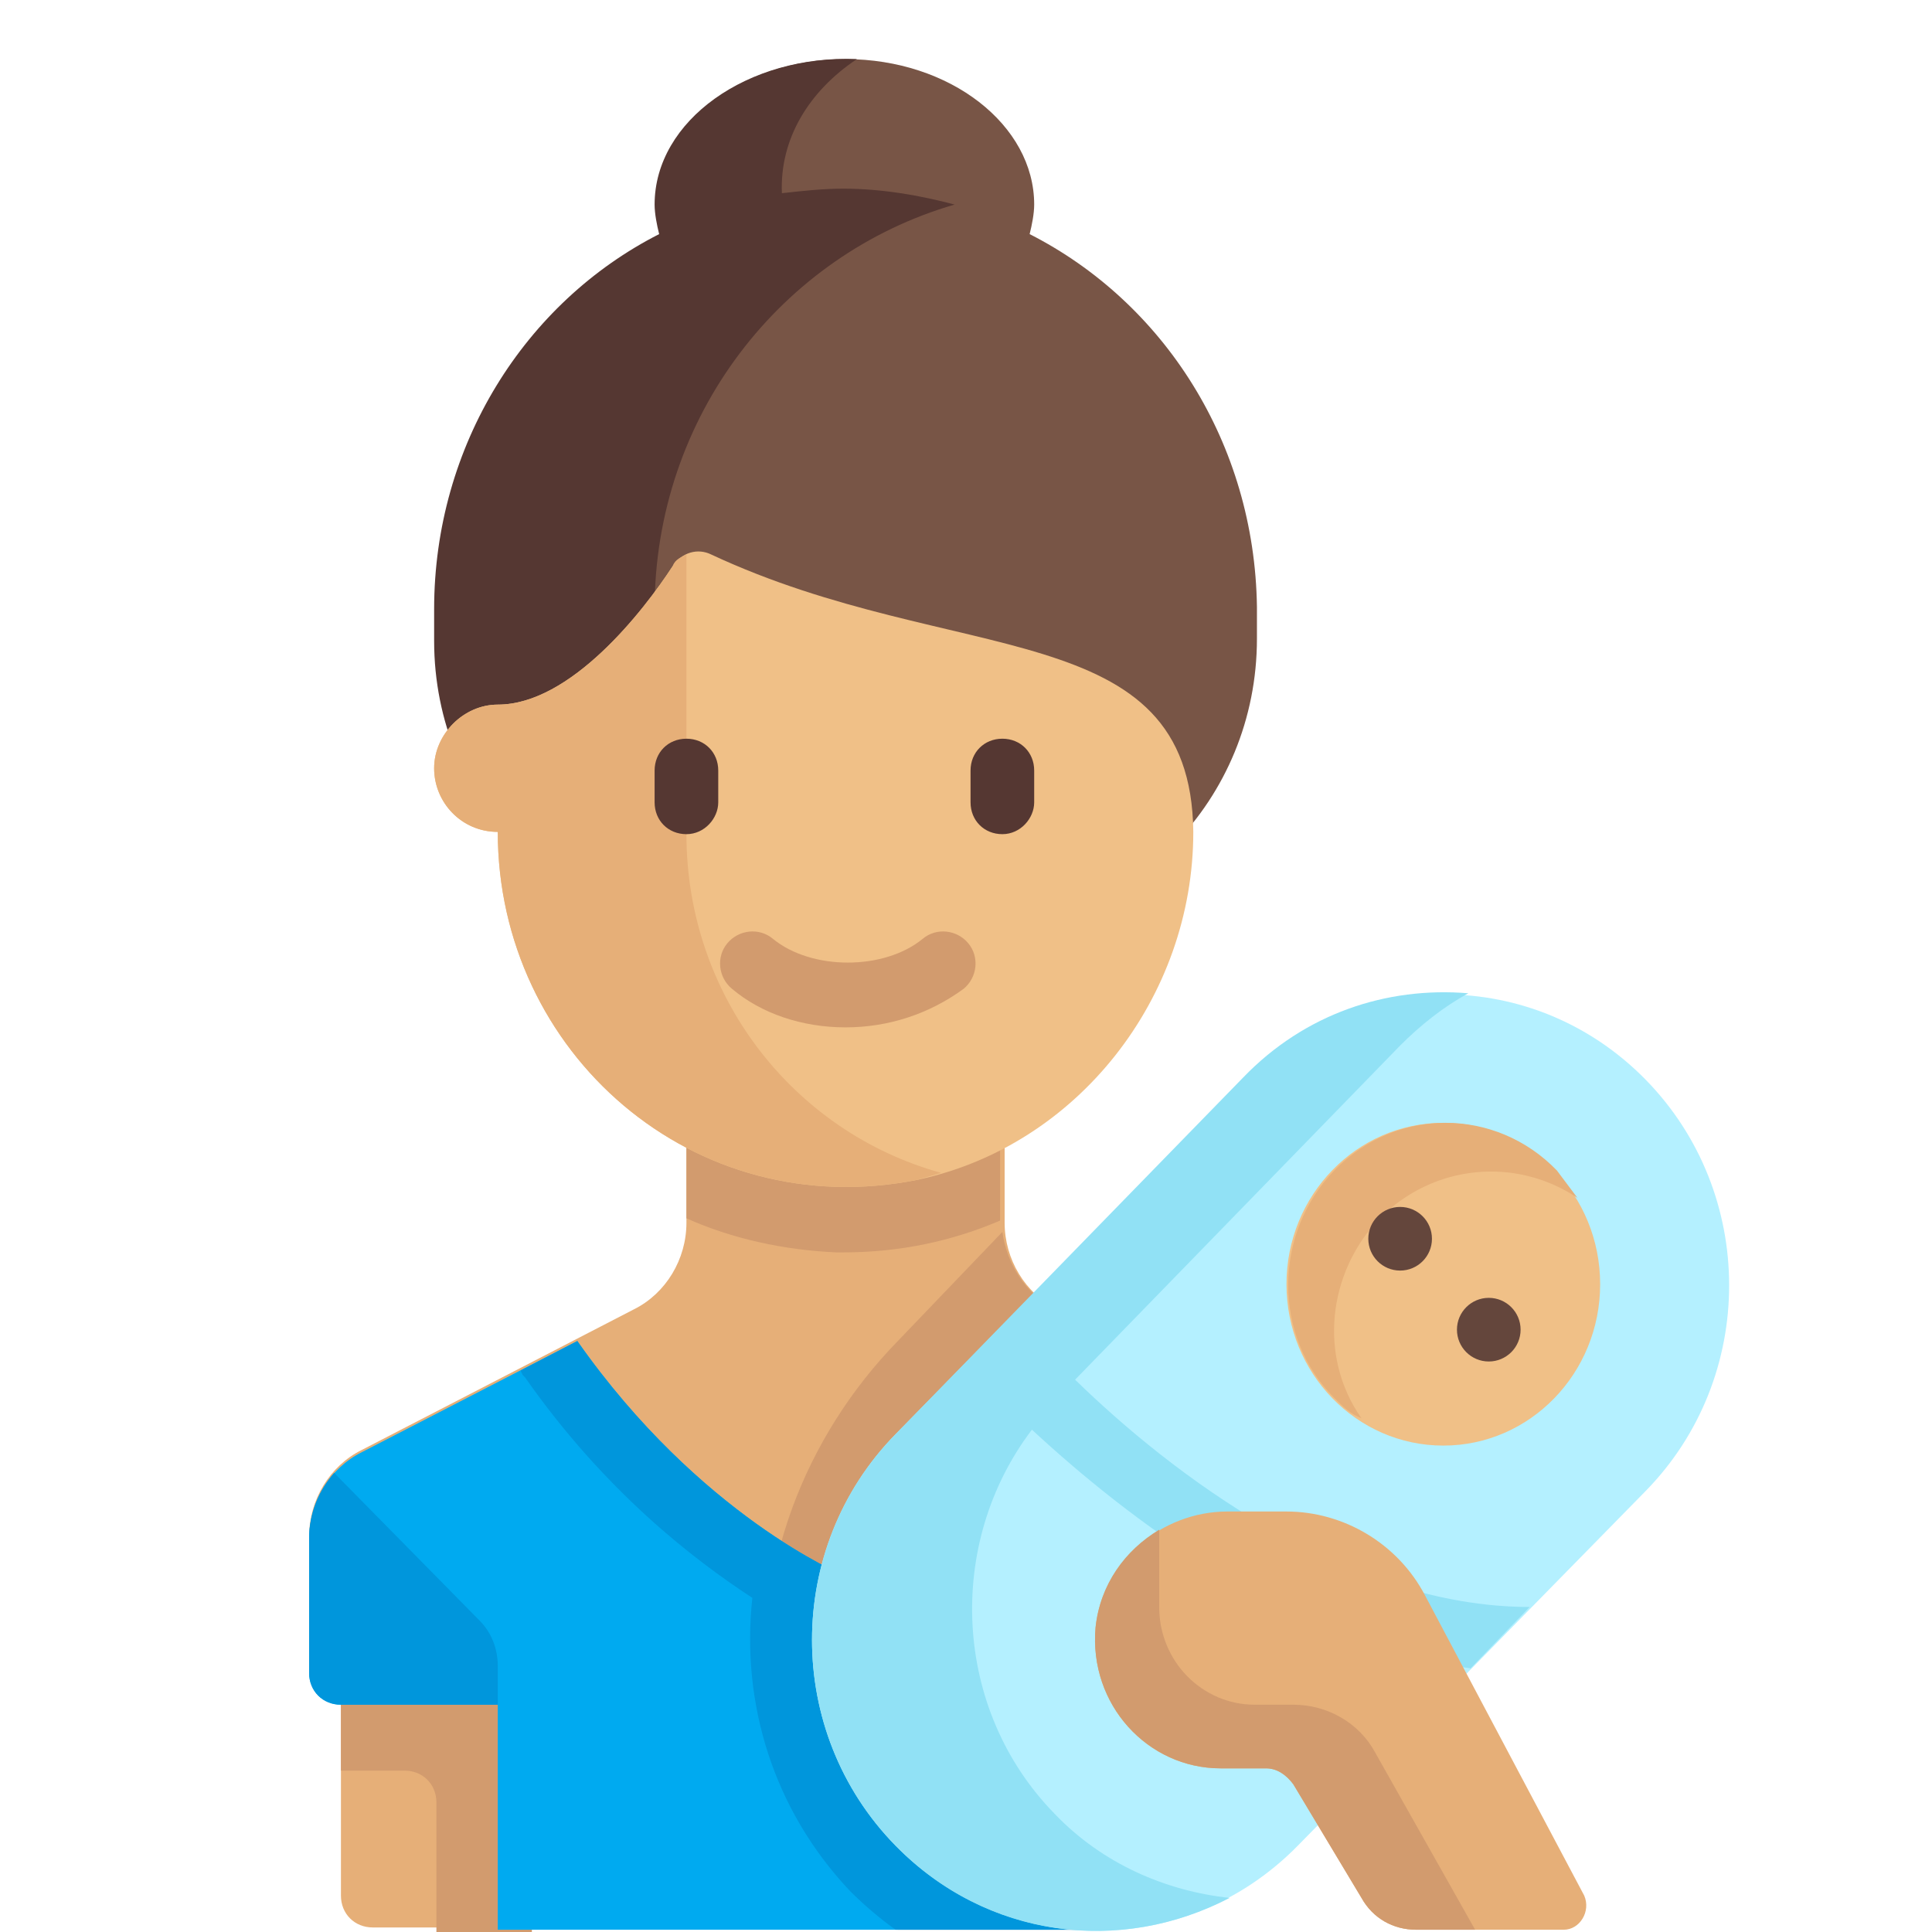 <?xml version="1.0" encoding="utf-8"?>
<!-- Generator: Adobe Illustrator 15.0.0, SVG Export Plug-In . SVG Version: 6.00 Build 0)  -->
<!DOCTYPE svg PUBLIC "-//W3C//DTD SVG 1.1//EN" "http://www.w3.org/Graphics/SVG/1.1/DTD/svg11.dtd">
<svg version="1.1" id="Layer_1" xmlns="http://www.w3.org/2000/svg" xmlns:xlink="http://www.w3.org/1999/xlink" x="0px" y="0px"
	 width="85px" height="85px" viewBox="0 0 85 85" enable-background="new 0 0 85 85" xml:space="preserve">
<path fill="#E6AF78" d="M60.8,72.1v-4.5c0-1.6-0.9-3.1-2.3-3.8l-12-6.2c-1.4-0.7-2.3-2.2-2.3-3.8v-4.5H30.2v4.5
	c0,1.6-0.9,3.1-2.3,3.8l-12,6.2c-1.4,0.7-2.3,2.2-2.3,3.8v5.9c0,0.8,0.6,1.4,1.4,1.4v8.5c0,0.8,0.6,1.4,1.4,1.4h31.9L60.8,72.1z"/>
<path fill="#D29B6E" d="M60.8,72.1v-4.5c0-1.6-0.9-3.1-2.3-3.8l-12.1-6.2c-1.3-0.7-2.1-2-2.3-3.4L39.5,59c-4.1,4.2-6.4,10.1-5.7,16
	c0.5,5,2.9,7.9,5.7,9.9h8.8L60.8,72.1z"/>
<path fill="#785546" d="M45.3,10.3c0.1-0.4,0.2-0.9,0.2-1.3c0-3.5-3.7-6.4-8.3-6.4c-4.6,0-8.3,2.9-8.3,6.4c0,0.4,0.1,0.9,0.2,1.3
	c-5.9,3-9.9,9.3-9.9,16.4v1.4c0,7.1,5.6,12.8,12.5,12.8h11.1c6.9,0,12.5-5.7,12.5-12.8v-1.4C55.2,19.5,51.2,13.3,45.3,10.3z"/>
<path fill="#553732" d="M28.8,29.6v-2.8c0-8.5,5.6-15.6,13.2-17.8c-1.5-0.4-3.2-0.7-4.9-0.7c-0.9,0-1.8,0.1-2.7,0.2c0,0,0,0,0,0
	c-0.1-2.4,1.2-4.5,3.3-5.9c0,0,0,0,0,0c-4.8-0.2-8.9,2.7-8.9,6.4c0,0.4,0.1,0.9,0.2,1.3c-5.9,3-9.9,9.3-9.9,16.5v1.4
	c0,7.1,5.6,12.8,12.5,12.8h8.3C33.8,40.9,28.8,35.8,28.8,29.6z"/>
<path fill="#D29B6E" d="M15,73.6v4.3h2.8c0.8,0,1.4,0.6,1.4,1.4v5.7h4.2V73.6H15z"/>
<path fill="#00AAF0" d="M48.3,84.9l12.5-12.8v-4.5c0-1.6-0.9-3.1-2.3-3.8L48.9,59c-5.4,7.7-11.8,10.3-11.8,10.3S30.8,66.7,25.4,59
	l-9.5,4.9c-1.4,0.7-2.3,2.2-2.3,3.8v5.9c0,0.8,0.6,1.4,1.4,1.4h6.9v9.9H48.3z"/>
<path fill="#D29B6E" d="M30.2,53.6c2,0.9,4.3,1.4,6.6,1.5l0.3,0c2.5,0,4.8-0.5,6.9-1.4v-4.3H30.2V53.6z"/>
<path fill="#F0C087" d="M31.3,24.4c-0.6-0.3-1.3-0.1-1.7,0.5c-1.3,2-4.5,6.1-7.7,6.1c-1.5,0-2.8,1.3-2.8,2.8s1.2,2.8,2.8,2.8
	c0,9.7,8.6,17.3,18.5,15.3c7-1.5,12.1-8,12.1-15.3C52.4,27,42,29.4,31.3,24.4z"/>
<path fill="#553732" d="M44.1,36.7c-0.8,0-1.4-0.6-1.4-1.4v-1.4c0-0.8,0.6-1.4,1.4-1.4c0.8,0,1.4,0.6,1.4,1.4v1.4
	C45.5,36,44.9,36.7,44.1,36.7z"/>
<path fill="#0096DC" d="M13.6,67.7v5.9c0,0.8,0.6,1.4,1.4,1.4h6.9v-1.7c0-0.8-0.3-1.5-0.8-2l-6.4-6.5C14,65.6,13.6,66.6,13.6,67.7z"
	/>
<path fill="#E6AF78" d="M30.2,36.7V24.4c-0.2,0.1-0.5,0.2-0.6,0.5c-1.3,2-4.5,6.1-7.7,6.1c-1.5,0-2.8,1.3-2.8,2.8s1.2,2.8,2.8,2.8
	c0,9.7,8.6,17.3,18.5,15.3c0.3-0.1,0.7-0.2,1-0.3C34.9,49.8,30.2,43.8,30.2,36.7z"/>
<path fill="#D29B6E" d="M37.2,45.2c-1.9,0-3.7-0.6-5-1.7c-0.6-0.5-0.7-1.4-0.2-2c0.5-0.6,1.4-0.7,2-0.2c1.7,1.4,4.9,1.4,6.6,0
	c0.6-0.5,1.5-0.4,2,0.2c0.5,0.6,0.4,1.5-0.2,2C40.9,44.6,39.1,45.2,37.2,45.2z"/>
<path fill="#553732" d="M30.2,36.7c-0.8,0-1.4-0.6-1.4-1.4v-1.4c0-0.8,0.6-1.4,1.4-1.4c0.8,0,1.4,0.6,1.4,1.4v1.4
	C31.6,36,31,36.7,30.2,36.7z"/>
<path fill="#0096DC" d="M60.8,72.1v-4.5c0-1.6-0.9-3.1-2.3-3.8l-7-3.6L48.9,59c-5.4,7.7-11.8,10.3-11.8,10.3S30.8,66.7,25.4,59
	l-2.5,1.3l0.1,0.2l0.1,0.1c3.5,5,7.4,8,10,9.7c-0.5,4.6,0.9,9.3,4.3,12.9c0.6,0.6,1.3,1.2,2,1.7h8.8L60.8,72.1z"/>
<path fill="#B4F0FF" d="M39.4,81.2L39.4,81.2c-4.9-5-4.9-13.1,0-18.1l15.3-15.6c4.9-5,12.8-5,17.7,0l0,0c4.9,5,4.9,13.1,0,18.1
	L57.1,81.2C52.2,86.2,44.3,86.2,39.4,81.2z"/>
<ellipse fill="#F0C087" cx="63.5" cy="56.5" rx="6.9" ry="7.1"/>
<path fill="#91E1F5" d="M64.7,73.4l2.6-2.7c-8.1,0-15.8-5.9-20-10l14.3-14.7c0.9-0.9,1.9-1.7,3-2.3c-3.6-0.3-7.2,0.9-9.9,3.7
	L39.4,63.1c-4.9,5-4.9,13.1,0,18.1c4,4.1,9.9,4.8,14.7,2.3c-2.8-0.3-5.6-1.5-7.7-3.7c-4.5-4.6-4.8-11.9-1-16.9
	C49.5,66.7,56.7,72.3,64.7,73.4z"/>
<path fill="#E6AF78" d="M60.7,53.6c2.4-2.4,6-2.7,8.7-0.9c-0.3-0.4-0.6-0.8-0.9-1.2c-2.7-2.8-7.1-2.8-9.8,0c-2.7,2.8-2.7,7.3,0,10
	c0.4,0.4,0.7,0.7,1.2,0.9C58,59.7,58.4,56,60.7,53.6z"/>
<g>
	<ellipse fill="#64463C" cx="61.6" cy="54.5" rx="1.4" ry="1.4"/>
	<ellipse fill="#64463C" cx="65.5" cy="58.5" rx="1.4" ry="1.4"/>
</g>
<path fill="#E6AF78" d="M62.7,70.2c-1.2-2.3-3.6-3.7-6.1-3.7h-2.6c-2.9,0-5.5,2.2-5.8,5.1c-0.3,3.4,2.3,6.2,5.5,6.2h2
	c0.5,0,0.9,0.3,1.2,0.7l3,5c0.5,0.9,1.4,1.4,2.4,1.4h6.5c0.7,0,1.2-0.8,0.9-1.5L62.7,70.2z"/>
<path fill="#D29B6E" d="M56.9,75h-1.7c-2.3,0-4.2-1.9-4.2-4.3v-3.4c-1.5,0.9-2.6,2.4-2.8,4.3c-0.3,3.4,2.3,6.2,5.5,6.2h2
	c0.5,0,0.9,0.3,1.2,0.7l3,5c0.5,0.9,1.4,1.4,2.4,1.4h2.6l-4.4-7.8C59.8,75.8,58.4,75,56.9,75z"/>
</svg>
